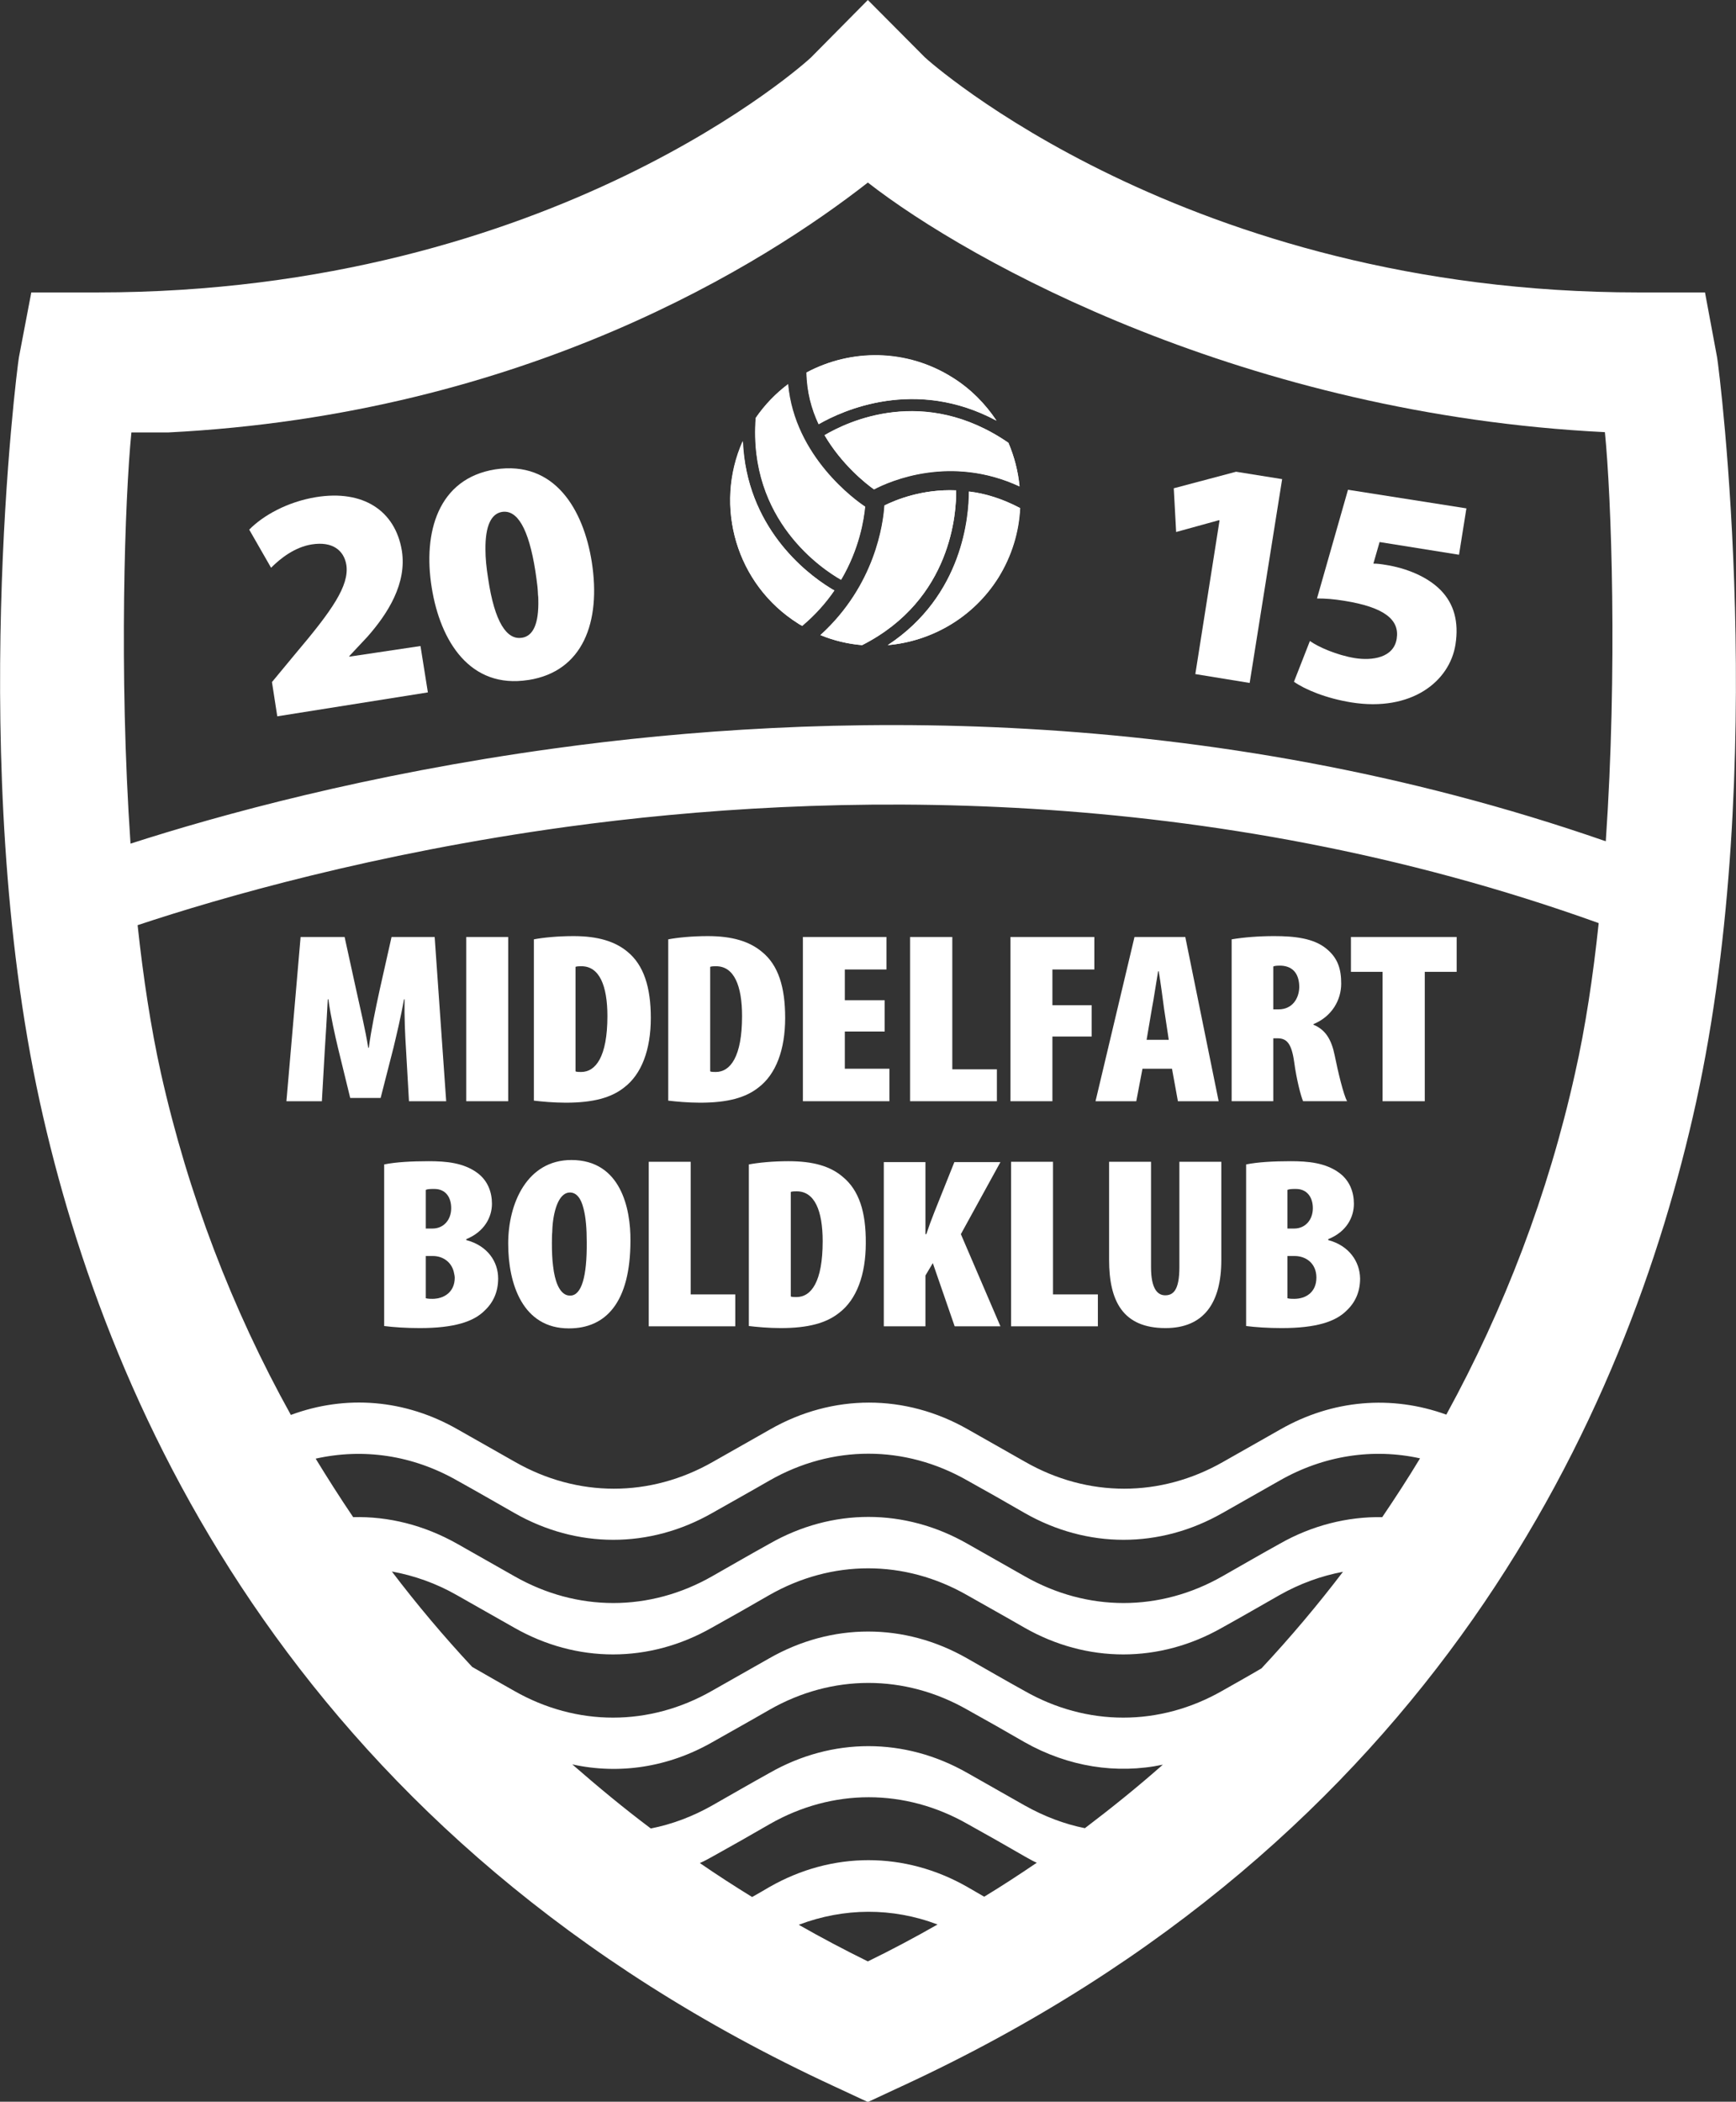 <?xml version="1.0" encoding="UTF-8"?>
<!-- Generator: Adobe Illustrator 25.4.1, SVG Export Plug-In . SVG Version: 6.00 Build 0)  -->
<svg xmlns="http://www.w3.org/2000/svg" xmlns:xlink="http://www.w3.org/1999/xlink" version="1.1" id="Lag_1" x="0px" y="0px" viewBox="0 0 587.9 711.5" style="enable-background:new 0 0 587.9 711.5;" xml:space="preserve">
<rect x="0" y="0" width="587.9" height="711.5" fill="#333333" stroke="none"/>
<style type="text/css">
	.st0{clip-path:url(#SVGID_00000101096090651582709260000016410686951344952238_);fill:#FFFFFF;}
	.st1{fill:#FFFFFF;}
	.st2{clip-path:url(#SVGID_00000100382701225365793450000003061148740905698739_);}
	.st3{clip-path:url(#SVGID_00000080925069951027260450000000403285557427411584_);fill:#FFFFFF;}
	.st4{clip-path:url(#SVGID_00000080925069951027260450000000403285557427411584_);}
	.st5{clip-path:url(#SVGID_00000084523362445335332290000017825441975229741226_);fill:#FFFFFF;}
	.st6{clip-path:url(#SVGID_00000127747241423465411550000012701146265419601063_);fill:#FFFFFF;}
	.st7{fill:none;}
</style>
<g>
	<defs>
		<rect id="SVGID_1_" width="587.9" height="711.5"></rect>
	</defs>
	<clipPath id="SVGID_00000080884983661108229460000008228668697217120657_">
		<use xlink:href="#SVGID_1_" style="overflow:visible;"></use>
	</clipPath>
</g>
<g>
	<defs>
		<rect id="SVGID_00000168839865169845933680000015469379776912278927_" width="587.9" height="711.5"></rect>
	</defs>
	<clipPath id="SVGID_00000124870545214231148990000002242698766446819994_">
		<use xlink:href="#SVGID_00000168839865169845933680000015469379776912278927_" style="overflow:visible;"></use>
	</clipPath>
	<path style="clip-path:url(#SVGID_00000124870545214231148990000002242698766446819994_);fill:#FFFFFF;" d="M322.6,127.8   c6.2,3.9,11.1,8.9,14.9,14.6c-27.5-14.8-52.2-3.4-60.2,1.2c-2.4-5.1-4-10.9-4.1-17.5C288.2,118,307.1,118,322.6,127.8"></path>
	<path style="clip-path:url(#SVGID_00000124870545214231148990000002242698766446819994_);fill:#FFFFFF;" d="M341.5,149.9   c2,4.7,3.3,9.7,3.8,14.8c-23.3-10.8-43.8-1.9-49.3,1c-2.7-1.9-10.9-8.4-16.7-18.3C286.8,142.8,312.9,130.3,341.5,149.9"></path>
	<path style="clip-path:url(#SVGID_00000124870545214231148990000002242698766446819994_);fill:#FFFFFF;" d="M323.8,166   c0.1,7.1-1.3,36.9-31.8,52.4c-4.8-0.4-9.5-1.5-14.1-3.4c18.6-16.8,21.3-37.8,21.7-43.9C303.2,169.3,312.2,165.5,323.8,166"></path>
	<path style="clip-path:url(#SVGID_00000124870545214231148990000002242698766446819994_);fill:#FFFFFF;" d="M345.5,172   c-0.4,8.1-2.8,16.2-7.4,23.6c-8.5,13.5-22.6,21.5-37.4,22.8c25.6-16.9,27.5-44,27.5-52C333.6,167,339.4,168.8,345.5,172"></path>
	<path style="clip-path:url(#SVGID_00000124870545214231148990000002242698766446819994_);fill:#FFFFFF;" d="M280.9,198.9   c0.6,0.4,1.2,0.7,1.7,1c-2.8,4.1-6.4,8.2-10.9,12c-0.5-0.3-1-0.5-1.4-0.8c-21-13.2-28.6-39.7-18.7-61.7   C252.8,178.3,272.7,193.8,280.9,198.9"></path>
	<path style="clip-path:url(#SVGID_00000124870545214231148990000002242698766446819994_);fill:#FFFFFF;" d="M293,171.5   c-0.4,4.2-1.9,14.2-8.1,24.7c-6.1-3.4-31.6-20-28.9-54.8c3.1-4.5,6.8-8.3,10.9-11.4C269.1,154.6,289.9,169.5,293,171.5"></path>
	<path style="clip-path:url(#SVGID_00000124870545214231148990000002242698766446819994_);fill:#FFFFFF;" d="M293.9,664   c8-3.9,15.9-8.1,23.6-12.5c-15.3-5.8-31.7-5.7-47,0.1C278.2,656,286,660.1,293.9,664 M351.1,630.6c-1.4-0.6-2.7-1.4-4-2.1   c-6.4-3.7-12.9-7.4-19.4-11c-21.2-12.1-45.8-12.1-67,0c-6.4,3.7-12.9,7.4-19.4,11c-1.4,0.8-2.9,1.6-4.3,2.2   c5.8,4,11.7,7.8,17.7,11.5c2-1.1,4-2.3,5.9-3.4c21.2-12.1,45.8-12.1,67,0c1.9,1.1,3.8,2.2,5.7,3.3   C339.4,638.4,345.2,634.6,351.1,630.6 M393.8,597.4c-15.7,3.3-32.1,0.7-46.8-7.6c-6.4-3.7-12.9-7.4-19.4-11   c-21.2-12.1-45.8-12.1-67,0c-6.4,3.7-12.9,7.3-19.4,11c-14.9,8.5-31.5,11-47.4,7.5c8.6,7.5,17.4,14.8,26.6,21.7   c7.1-1.4,14.1-4,20.8-7.8c6.5-3.7,12.9-7.4,19.4-11c21.2-12.1,45.8-12.1,67,0c6.5,3.7,12.9,7.3,19.4,11c6.6,3.7,13.4,6.3,20.4,7.7   C376.5,612,385.3,604.9,393.8,597.4 M454.8,532.1c-7.4,1.4-14.6,4-21.5,7.9c-6.5,3.7-12.9,7.4-19.4,11c-21.2,12.1-45.8,12.1-67,0   c-6.4-3.7-12.9-7.3-19.4-11c-21.2-12.1-45.8-12.1-67,0c-6.4,3.7-12.9,7.4-19.4,11c-21.2,12.1-45.8,12.1-67,0   c-6.5-3.7-12.9-7.3-19.4-11c-7-4-14.4-6.6-22-8c8.5,11.2,17.6,22,27.2,32.3c4.7,2.7,9.4,5.4,14.2,8.1c21.2,12.1,45.8,12.1,67,0   c6.5-3.7,12.9-7.3,19.4-11c21.2-12.1,45.8-12.1,67,0c6.5,3.7,12.9,7.4,19.4,11c21.2,12.1,45.8,12.1,67,0c4.4-2.5,8.9-5,13.3-7.6   C437,554.3,446.2,543.4,454.8,532.1 M468.1,513.6c4.4-6.5,8.7-13.1,12.8-19.9c-15.9-3.5-32.6-1-47.5,7.5c-6.5,3.7-12.9,7.3-19.4,11   c-21.2,12.1-45.8,12.1-67,0c-6.4-3.7-12.9-7.4-19.4-11c-21.2-12.1-45.8-12.1-67,0c-6.4,3.7-12.9,7.3-19.4,11   c-21.2,12.1-45.8,12.1-67,0c-6.5-3.7-12.9-7.4-19.4-11c-15.1-8.6-31.8-11-47.9-7.4c4.1,6.7,8.3,13.3,12.7,19.8   c12-0.3,24,2.7,35.2,9c6.5,3.7,12.9,7.3,19.4,11c21.2,12.1,45.8,12.1,67,0c6.5-3.7,12.9-7.4,19.4-11c21.2-12.1,45.8-12.1,67,0   c6.5,3.7,12.9,7.3,19.4,11c21.2,12.1,45.8,12.1,67,0c6.5-3.7,12.9-7.4,19.4-11C444.3,516.4,456.3,513.4,468.1,513.6 M533.4,363.3   c3.5-15.5,6.1-32.8,8-50.8c-133-47.8-262.3-44.5-349.4-32.6c-65.5,9-117.1,23.9-145.4,33.3c1.9,17.7,4.5,34.8,7.9,50.1   c9.2,41,24.1,79.9,44,115.7c18.6-6.9,38.7-5.3,56.5,4.9c6.5,3.7,12.9,7.3,19.4,11c21.2,12.1,45.8,12.1,67,0   c6.5-3.7,12.9-7.3,19.4-11c21.2-12.1,45.8-12.1,67,0c6.5,3.7,12.9,7.3,19.4,11c21.2,12.1,45.8,12.1,67,0c6.5-3.7,12.9-7.3,19.4-11   c17.7-10.1,37.7-11.7,56.2-5C509.4,443.1,524.3,404.3,533.4,363.3 M543.8,284.8c4-58.1,1.9-116.6-0.3-138.5   C422.2,140.3,328.8,89,293.9,61.8C259.1,89,178.1,140.3,56.9,146.4H44.5c-2.2,21.9-4.3,80.9-0.3,139.2   c30.1-9.7,80.1-23.5,143.3-32.2C276.4,241.1,407.7,237.5,543.8,284.8 M581.5,121c0.7,3.9,17.8,138.4-7.1,252.1   c-23.3,106-88.8,249.9-269.1,333.2l-11.4,5.3l-11.4-5.3C102.4,623,36.8,479.1,13.5,373.1C-11.4,259.4,5.7,125,6.4,121L10.6,99H33   c154.8,0,240.8-78.7,241.6-79.5L293.9,0l19.3,19.4C314,20.2,401.3,99,554.9,99h22.5L581.5,121z"></path>
	<path style="clip-path:url(#SVGID_00000124870545214231148990000002242698766446819994_);fill:#FFFFFF;" d="M496.6,172.1l-2.5,15.7   l-26.9-4.3l-2.1,7.3c1.5,0,2.7,0.2,4,0.4c7.1,1.1,14.3,4,18.8,8.6c4.5,4.6,6.2,10.7,5,18.4c-2,12.6-15,22.8-35.2,19.6   c-8.7-1.4-15.8-4.4-19.5-7l5.4-13.8c2.8,2,9.1,4.8,15.3,5.8c5.8,0.9,13.1-0.1,14.1-6.6c1-6.3-4-10.6-17.7-12.8   c-3.7-0.6-6.3-0.8-9.3-0.8l10.5-36.8L496.6,172.1z"></path>
</g>
<polygon class="st1" points="493.3,317.2 493.3,329 482.5,329 482.5,372.8 468.2,372.8 468.2,329 457.5,329 457.5,317.2 "></polygon>
<g>
	<defs>
		<rect id="SVGID_00000176737220788869814320000000186870687222878604_" width="587.9" height="711.5"></rect>
	</defs>
	<clipPath id="SVGID_00000137127785208125707080000003186543393728225457_">
		<use xlink:href="#SVGID_00000176737220788869814320000000186870687222878604_" style="overflow:visible;"></use>
	</clipPath>
	<g style="clip-path:url(#SVGID_00000137127785208125707080000003186543393728225457_);">
		<path class="st1" d="M449.8,419.8v-0.3c6.2-2.5,8.7-7.4,8.7-12c0-3.9-1.4-7.8-4.9-10.4c-4.7-3.5-10.7-4-16.5-4    c-5.8,0-11.2,0.3-15.1,1.1v54.7c3.1,0.4,7.4,0.7,12,0.7c11.8,0,18.3-2.2,22-5.9c2.9-2.7,4.6-6.3,4.6-10.9    C460.5,427.1,456.9,421.7,449.8,419.8z M436,402.8c0.8-0.3,1.7-0.3,2.9-0.3c3.7,0,5.7,2.8,5.7,6.5c0,4-2.6,6.9-6.3,6.9H436V402.8z     M438.3,439.7c-0.8,0-1.5,0-2.3-0.2v-14.3h2.4c4,0,7.4,2.6,7.4,7.3C445.8,437.5,442.2,439.7,438.3,439.7z"></path>
	</g>
	<g style="clip-path:url(#SVGID_00000137127785208125707080000003186543393728225457_);">
		<path class="st1" d="M452,357.3c-1.1-5.4-3.1-8.7-7.2-10.4v-0.2c6.3-2.6,9.4-8.2,9.4-13.7c0-4.9-1.1-8.7-5.1-11.9    c-4.3-3.5-10.8-4.2-17.6-4.2c-5.1,0-10.3,0.4-14.4,1.1v54.8h14.1v-21.3h1.4c3.1,0,4.8,1.6,5.7,8.2c0.8,5.9,2.3,11.6,3,13.1h14.9    C455,370.7,453.1,362.8,452,357.3z M433,341.7h-1.8v-14.5c0.5-0.3,1.6-0.3,2.6-0.3c4.4,0.2,6.2,3.2,6.2,7.3    C439.9,338.1,437.6,341.7,433,341.7z"></path>
	</g>
</g>
<polygon class="st1" points="434.2,162.2 423.2,231.2 404.8,228.2 413,176.2 412.8,176.1 398.3,180.1 397.5,165.3 418.6,159.7 "></polygon>
<g>
	<defs>
		<rect id="SVGID_00000134225053605351687630000005926233350757929647_" width="587.9" height="711.5"></rect>
	</defs>
	<clipPath id="SVGID_00000115505338570175047920000002018054822694848931_">
		<use xlink:href="#SVGID_00000134225053605351687630000005926233350757929647_" style="overflow:visible;"></use>
	</clipPath>
	<path style="clip-path:url(#SVGID_00000115505338570175047920000002018054822694848931_);fill:#FFFFFF;" d="M413.6,393.3v33.3   c0,14.3-5.8,23-18.9,23c-14.5,0-19.1-9.2-19.1-23.1v-33.2h14.2V429c0,7.3,2.2,9.5,4.8,9.5c2.7,0,4.8-1.7,4.8-9.5v-35.7H413.6z"></path>
	<g style="clip-path:url(#SVGID_00000115505338570175047920000002018054822694848931_);">
		<path class="st1" d="M401.4,317.2h-17.2L371,372.8h13.8l2.1-11h10l2,11h13.8L401.4,317.2z M388.3,352l1.8-10.6    c0.6-3,1.5-9.2,2.1-12.6h0.2c0.6,3.5,1.4,9.5,1.8,12.6l1.6,10.6H388.3z"></path>
	</g>
</g>
<polygon class="st1" points="371.8,438.2 371.8,449 342.4,449 342.4,393.3 356.6,393.3 356.6,438.2 "></polygon>
<polygon class="st1" points="370.6,317.2 370.6,328.2 356.4,328.2 356.4,340.3 369.7,340.3 369.7,350.9 356.4,350.9 356.4,372.8   342.2,372.8 342.2,317.2 "></polygon>
<g>
	<defs>
		<rect id="SVGID_00000164499011714460162890000008040677926683525815_" width="587.9" height="711.5"></rect>
	</defs>
	<clipPath id="SVGID_00000174575597127074045380000011332579408930425775_">
		<use xlink:href="#SVGID_00000164499011714460162890000008040677926683525815_" style="overflow:visible;"></use>
	</clipPath>
	<path style="clip-path:url(#SVGID_00000174575597127074045380000011332579408930425775_);fill:#FFFFFF;" d="M325.4,417.8l13.4,31.2   h-15.5l-7.4-21.4l-2.5,4.2V449h-14.1v-55.6h14.1v24.4h0.3c0.8-2.4,1.7-4.9,2.7-7.4l6.8-17h15.6L325.4,417.8z"></path>
</g>
<polygon class="st1" points="337.6,362 337.6,372.8 308.2,372.8 308.2,317.2 322.5,317.2 322.5,362 "></polygon>
<g>
	<defs>
		<rect id="SVGID_00000022527574074589492180000013160552085958182586_" width="587.9" height="711.5"></rect>
	</defs>
	<clipPath id="SVGID_00000083804444179900008700000012274024839688114087_">
		<use xlink:href="#SVGID_00000022527574074589492180000013160552085958182586_" style="overflow:visible;"></use>
	</clipPath>
	<path style="clip-path:url(#SVGID_00000083804444179900008700000012274024839688114087_);fill:#FFFFFF;" d="M255.9,141.5   c-2.6,34.8,22.9,51.4,28.9,54.8c6.2-10.6,7.7-20.5,8.1-24.7c-3.1-2.1-23.9-16.9-26.1-41.4C262.7,133.2,259,137,255.9,141.5    M280.9,198.9c-8.2-5.1-28.1-20.6-29.4-49.6c-9.8,22-2.2,48.5,18.7,61.7c0.4,0.3,0.9,0.6,1.4,0.8c4.5-3.8,8.1-7.9,10.9-12   C282.1,199.7,281.5,199.3,280.9,198.9 M277.2,143.6c8-4.6,32.7-15.9,60.2-1.2c-3.8-5.7-8.7-10.8-14.9-14.6   c-15.5-9.7-34.3-9.7-49.4-1.7C273.2,132.6,274.8,138.5,277.2,143.6 M328.1,166.4c0,8.1-1.9,35.2-27.5,52   c14.8-1.3,28.9-9.3,37.4-22.8c4.6-7.4,7-15.5,7.4-23.6C339.4,168.8,333.6,167.1,328.1,166.4 M341.5,149.9   c-28.6-19.7-54.6-7.1-62.3-2.6c5.8,9.9,14,16.4,16.7,18.3c5.6-2.9,26-11.8,49.3-1C344.8,159.6,343.5,154.6,341.5,149.9 M323.8,166   c-11.6-0.5-20.6,3.3-24.3,5.1c-0.4,6.1-3.1,27-21.7,43.9c4.6,1.9,9.4,3,14.1,3.4C322.5,202.9,323.9,173.1,323.8,166"></path>
</g>
<polygon class="st1" points="301.2,361.8 301.2,372.8 271.9,372.8 271.9,317.2 300.2,317.2 300.2,328.2 286.1,328.2 286.1,338.6   299.6,338.6 299.6,349.2 286.1,349.2 286.1,361.8 "></polygon>
<g>
	<g>
		<path class="st1" d="M285.4,398.4c-4.2-3.6-10-5.3-18.4-5.3c-5.3,0-10.2,0.5-13.4,1.1v54.7c2.5,0.3,6.6,0.7,10.8,0.7    c9.3,0,15.4-1.7,19.7-5.1c6-4.5,9.1-13,9.1-23.6C293.3,410.3,290.9,402.9,285.4,398.4z M269.7,439.1c-0.6,0-1.5,0-1.9-0.2v-35.4    c0.6-0.2,1.3-0.2,2-0.2c6.1,0,8.8,6.6,8.8,16.9C278.6,434,274.7,439.1,269.7,439.1z"></path>
	</g>
	<g>
		<path class="st1" d="M258,322.2c-4.2-3.5-10-5.3-18.3-5.3c-5.3,0-10.3,0.5-13.4,1.1v54.6c2.5,0.3,6.6,0.7,10.8,0.7    c9.3,0,15.4-1.7,19.7-5.1c6-4.5,9.1-12.9,9.1-23.6C265.9,334.2,263.6,326.7,258,322.2z M242.4,362.9c-0.6,0-1.5,0-1.9-0.2v-35.4    c0.6-0.2,1.3-0.2,2-0.2c6.1,0,8.8,6.6,8.8,16.9C251.3,357.8,247.3,362.9,242.4,362.9z"></path>
	</g>
</g>
<polygon class="st1" points="249,438.2 249,449 219.7,449 219.7,393.3 233.9,393.3 233.9,438.2 "></polygon>
<g>
	<g>
		<path class="st1" d="M212.5,322.2c-4.2-3.5-10-5.3-18.3-5.3c-5.3,0-10.3,0.5-13.4,1.1v54.6c2.5,0.3,6.6,0.7,10.8,0.7    c9.3,0,15.4-1.7,19.7-5.1c6-4.5,9.1-12.9,9.1-23.6C220.4,334.2,218,326.7,212.5,322.2z M196.8,362.9c-0.6,0-1.5,0-1.9-0.2v-35.4    c0.6-0.2,1.3-0.2,2-0.2c6.1,0,8.8,6.6,8.8,16.9C205.7,357.8,201.7,362.9,196.8,362.9z"></path>
	</g>
</g>
<g>
	<path class="st1" d="M193.5,392.7c-14.9,0-21.4,14.5-21.4,28.3c0,13.8,5,28.7,20.5,28.7h0.1c12.4,0,20.8-8.7,20.8-29.7   C213.6,409.3,210.3,392.7,193.5,392.7z M193.1,438.6L193.1,438.6c-0.6,0-1.1-0.1-1.5-0.3c-2.2-1-3.7-4.4-4.3-9.7   c-0.3-2.3-0.4-4.9-0.4-7.8c0-2.4,0.1-4.7,0.3-6.7c0.7-6.2,2.7-10.4,5.8-10.4c2.3,0,3.8,2.1,4.6,5.4c0.8,3,1.1,6.9,1.1,11.4   C198.8,432,197,438.6,193.1,438.6z"></path>
	<path class="st1" d="M198.8,420.6c0,11.4-1.8,18-5.7,18H193c-0.5,0-1-0.1-1.5-0.3c0.5,0.2,0.9,0.3,1.5,0.3h0.1   C197,438.6,198.8,432,198.8,420.6c0-4.5-0.3-8.5-1.1-11.4C198.5,412.1,198.8,416.1,198.8,420.6z"></path>
	<path class="st1" d="M187.2,414.1c-0.2,2-0.4,4.3-0.3,6.7c0,2.9,0.1,5.5,0.4,7.8c-0.3-2.3-0.4-4.9-0.4-7.8   C186.9,418.4,187,416.2,187.2,414.1z"></path>
</g>
<g>
	<path class="st1" d="M200.4,190.2c-2.8-17.6-12.5-34.4-32.7-31.3c-19.4,3.1-24.5,21.4-21.5,40c2.9,18.2,13,34.4,32.7,31.3l0.1,0   C197.4,227.3,203.6,210.6,200.4,190.2z M176.8,215.9l-0.1,0c-5,0.8-9.2-5.1-11.4-20.1c-0.6-3.7-0.9-6.9-0.9-9.7   c-0.1-8.2,2-12.2,5.6-12.8c5.1-0.8,9,5.4,11.3,20c0.3,1.9,0.5,3.6,0.7,5.2s0.3,3.1,0.3,4.5C182.5,211.3,180.5,215.3,176.8,215.9z"></path>
	<path class="st1" d="M182,198.5c0.2,1.6,0.3,3.1,0.3,4.5"></path>
</g>
<rect x="157.9" y="317.2" class="st1" width="14.2" height="55.6"></rect>
<g>
	<g>
		<path class="st7" d="M146.6,425.3h-2.4v14.3c0.7,0.2,1.5,0.2,2.3,0.2c3.9,0,7.5-2.2,7.5-7.2C154,427.8,150.5,425.3,146.6,425.3z"></path>
		<path class="st7" d="M152.8,408.9c0-3.7-1.9-6.5-5.7-6.5c-1.2,0-2.2,0.1-2.9,0.3v13h2.3C150.2,415.9,152.8,412.9,152.8,408.9z"></path>
		<g>
			<path class="st1" d="M157.9,419.8v-0.3c6.1-2.5,8.7-7.4,8.7-12c0-3.9-1.4-7.8-4.9-10.4c-4.7-3.5-10.7-4-16.5-4     c-5.8,0-11.2,0.3-15.1,1.1v54.7c3.1,0.4,7.4,0.7,12,0.7c11.8,0,18.3-2.2,22-5.9c2.9-2.7,4.6-6.3,4.6-10.9     C168.7,427.1,165.1,421.7,157.9,419.8z M144.2,402.8c0.7-0.3,1.7-0.3,2.9-0.3c3.8,0,5.7,2.8,5.7,6.5c0,4-2.6,6.9-6.3,6.9h-2.3     V402.8z M146.5,439.7c-0.8,0-1.5,0-2.3-0.2v0h0v-14.3h2.4c3.5,0,6.6,2.2,7.2,6c0.1,0.4,0.2,0.8,0.2,1.3     C154,437.5,150.3,439.7,146.5,439.7z"></path>
			<path class="st1" d="M154,432.6c0,4.9-3.7,7.2-7.5,7.2c-0.8,0-1.5,0-2.3-0.2v0c0.7,0.2,1.5,0.2,2.3,0.2     C150.3,439.7,154,437.5,154,432.6c0-0.5-0.2-0.8-0.2-1.3C153.8,431.7,154,432.1,154,432.6z"></path>
		</g>
	</g>
	<path class="st1" d="M147.2,317.2l3.9,55.6h-12.6l-1-17.5c-0.3-4.5-0.6-11.1-0.5-17h-0.2c-1,5.9-2.7,12.8-3.5,16.2l-4.4,17.2h-10.3   l-4.2-17.2c-0.8-3.4-2.4-10.3-3.2-16.2H111c-0.3,5.9-0.7,12.6-1,17l-1,17.5h-12l4.8-55.6h14.9l3.9,17.8c1.5,6.9,3.1,13.4,4.1,19.7   h0.2c0.8-6.1,2.2-12.8,3.7-19.7l4-17.8H147.2z"></path>
	<path class="st1" d="M142.4,218.7l2.5,15.7l-51,8.1l-1.8-11.6l8.2-9.9c12.1-14.3,18-22.7,17-29.7c-0.8-5-4.7-8.1-11.7-7   c-5.7,0.9-10.5,4.6-13.8,7.9l-7.4-12.9c4.7-4.8,12.9-9.4,22.6-11c16-2.6,26.9,4.6,29.1,18.2c1.7,11-4.7,21.2-11.8,29.2l-6,6.4   l0,0.2L142.4,218.7z"></path>
</g>
</svg>
